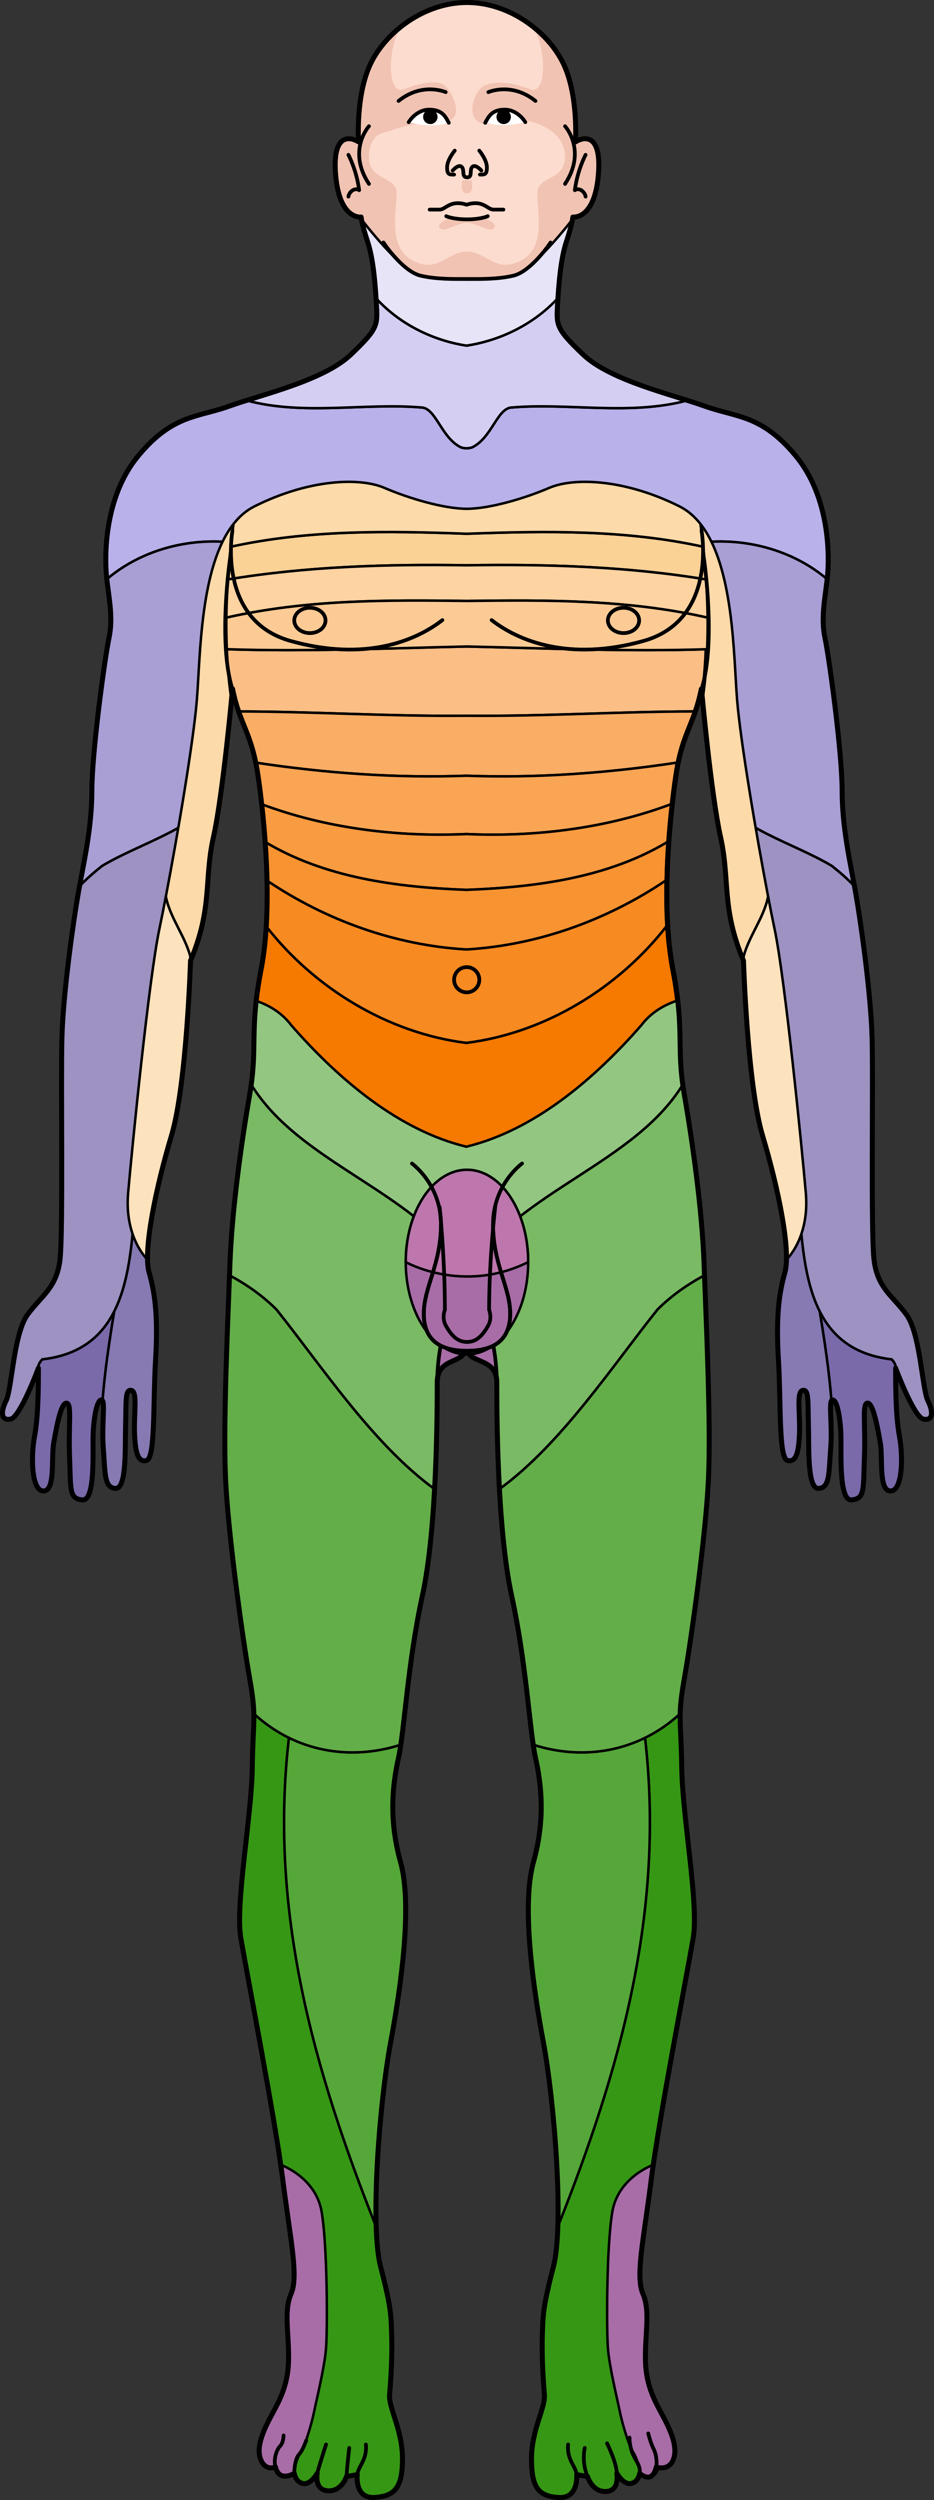 <?xml version="1.0" encoding="utf-8"?>
<!-- Generator: Adobe Illustrator 16.0.0, SVG Export Plug-In . SVG Version: 6.00 Build 0)  -->
<!DOCTYPE svg PUBLIC "-//W3C//DTD SVG 1.1//EN" "http://www.w3.org/Graphics/SVG/1.1/DTD/svg11.dtd">
<svg version="1.1" id="Layer_1" xmlns="http://www.w3.org/2000/svg" xmlns:xlink="http://www.w3.org/1999/xlink" x="0px" y="0px"
	 width="187.452px" height="501.627px" viewBox="0 0 187.452 501.627" enable-background="new 0 0 187.452 501.627"
	 xml:space="preserve">
<rect x="0" y="0" width="187.452" height="501.627" fill="#333333" stroke="none"/>
<g>
	<g>
		<g>
			<path fill="#FCDCCE" d="M186.216,281.04c-1.148-2.299-1.486-13.43-4.299-17.262c-2.811-3.832-5.875-5.365-6.514-11.115
				c-0.639-5.748-0.128-35.641-0.383-44.582c-0.256-8.943-2.299-23.377-3.322-29.126c-1.021-5.748-2.684-12.774-2.684-20.311
				s-2.555-26.444-3.447-30.658c-0.895-4.216,0.127-8.432,0.51-12.391c0.383-3.96,0.512-15.841-6.387-24.145
				c-6.898-8.303-11.879-7.664-18.268-9.963c-6.387-2.299-18.906-5.108-24.4-10.347c-5.492-5.237-5.365-5.876-5.109-10.219
				c0.256-4.344,0.641-9.068,1.789-12.519c1.15-3.451,1.277-4.853,1.277-4.853s4.342,0.636,5.109-8.434
				c0.768-9.069-3.449-7.41-4.598-6.643c0,0,0.639-9.325-2.428-15.713C109.997,6.373,102.238,0.5,93.727,0.5
				c-8.51,0-16.271,5.873-19.336,12.259c-3.068,6.389-2.428,15.713-2.428,15.713c-1.15-0.767-5.367-2.426-4.6,6.643
				c0.766,9.07,5.109,8.434,5.109,8.434s0.129,1.402,1.277,4.853c1.149,3.45,1.533,8.174,1.789,12.519
				c0.256,4.343,0.383,4.982-5.109,10.219c-5.494,5.239-18.012,8.048-24.4,10.347c-6.387,2.299-11.367,1.661-18.268,9.963
				c-6.898,8.304-6.77,20.185-6.387,24.145c0.383,3.959,1.406,8.175,0.51,12.391c-0.893,4.214-3.447,23.122-3.447,30.658
				s-1.663,14.563-2.684,20.311c-1.021,5.749-3.066,20.183-3.32,29.126c-0.256,8.941,0.254,38.834-0.383,44.582
				c-0.641,5.75-3.707,7.283-6.516,11.115c-2.811,3.832-3.15,14.963-4.301,17.262c-1.148,2.303-1.021,4.09,0.895,3.707
				c1.916-0.385,5.578-10.236,5.578-10.236c0,3.576,0,9.578-0.768,13.666c-0.768,4.092-0.639,10.986,1.789,10.986
				c2.426,0,1.533-6.643,2.043-9.58c0.512-2.939,1.406-8.049,2.557-8.049s0.383,4.344,0.637,10.859
				c0.256,6.516-0.127,8.303,2.555,8.559c2.684,0.254,2.045-9.709,2.172-13.158c0.129-3.449,0.768-6.898,1.662-6.898
				c0.893,0,0,4.855,0.383,9.709s0.127,7.92,2.428,8.049c2.299,0.127,1.916-8.049,2.043-12.775c0.129-4.725-0.127-7.154,1.15-6.898
				s0.51,4.6,0.637,8.432c0.131,3.832,0.641,6.131,2.428,5.621c1.789-0.512,1.279-11.498,1.789-19.928
				c0.512-8.434,0-13.285-1.277-17.758c-1.277-4.471,1.404-17.244,4.473-27.465c3.064-10.219,3.832-35.129,3.832-35.129
				c4.471-10.604,2.682-16.224,4.598-24.782c1.916-8.561,3.832-29.766,3.832-29.766c1.406,7.156,3.832,8.687,5.109,17.374
				c1.279,8.686,3.066,26.314,0.641,38.834c-2.428,12.518-0.641,15.586-2.301,25.164c-1.66,9.582-3.576,23.252-3.961,33.854
				c-0.383,10.602-1.404,31.936-0.893,43.178c0.51,11.244,3.449,32.318,4.854,40.238c1.404,7.922,0.639,8.178,0.512,17.887
				c-0.129,9.707-3.449,27.336-2.301,34.105c1.152,6.771,6.9,36.408,8.432,48.545c1.533,12.137,3.195,19.289,1.66,22.865
				c-1.533,3.578-0.383,7.92-0.51,13.412c-0.127,5.494-2.172,8.561-3.834,11.752c-1.658,3.195-2.682,6.135-1.658,8.307
				c1.021,2.168,2.866,1.275,2.866,1.275c0.743,3.34,3.774,1.277,3.774,1.277s0.256,1.789,1.789,2.043
				c1.533,0.256,2.811-2.043,2.811-2.043s-0.651,3.375,2.16,3.502c2.809,0.129,3.717-2.863,3.717-2.863l2.17-0.383
				c0,0-0.614,4.835,3.474,4.579c4.086-0.254,5.597-2.024,5.597-7.772s-2.785-10.182-2.586-12.771s0.598-7.57,0.398-12.551
				c-0.127-3.186,0-4.779-2.189-13.146c-2.193-8.365-0.201-33.266,1.99-45.02c2.189-11.752,4.383-27.688,1.992-36.252
				c-2.393-8.566-1.594-15.539-0.397-20.916c1.194-5.379,1.791-18.725,4.78-32.469c2.986-13.744,2.986-37.449,2.986-42.828
				c0-5.377,5.813-3.387,5.813-7.371c0,3.984,6.141,1.994,6.141,7.371c0,5.379-0.002,29.084,2.986,42.828
				c2.987,13.744,3.585,27.09,4.78,32.469c1.195,5.377,1.992,12.35-0.398,20.916c-2.391,8.564-0.199,24.5,1.993,36.252
				c2.19,11.754,4.183,36.654,1.991,45.02c-2.191,8.367-2.064,9.961-2.191,13.146c-0.199,4.98,0.2,9.961,0.398,12.551
				c0.199,2.59-2.588,7.023-2.588,12.771s1.343,7.528,5.433,7.782c4.086,0.256,3.638-4.589,3.638-4.589l2.172,0.383
				c0,0,0.905,3.135,3.716,3.006c2.811-0.127,2.161-3.645,2.161-3.645s1.277,2.299,2.811,2.043c1.533-0.254,1.787-2.043,1.787-2.043
				s2.635,2.104,3.322-1.277c0,0,2.299,0.893,3.322-1.275c1.021-2.172,0-5.111-1.662-8.307c-1.66-3.191-3.705-6.258-3.832-11.752
				c-0.129-5.492,1.021-9.834-0.512-13.412c-1.531-3.576,0.129-10.729,1.662-22.865s7.281-41.773,8.432-48.545
				c1.149-6.77-2.172-24.398-2.301-34.105c-0.127-9.709-0.893-9.965,0.512-17.887c1.404-7.92,4.344-28.994,4.854-40.238
				c0.511-11.242-0.511-32.576-0.894-43.178c-0.385-10.602-2.301-24.271-3.961-33.854c-1.66-9.578,0.129-12.646-2.299-25.164
				c-2.428-12.52-0.641-30.149,0.639-38.834c1.277-8.687,3.703-10.218,5.109-17.374c0,0,1.916,21.206,3.832,29.766
				c1.916,8.558,0.129,14.178,4.598,24.782c0,0,0.769,24.91,3.834,35.129c3.066,10.221,5.748,22.994,4.471,27.465
				c-1.277,4.473-1.789,9.324-1.277,17.758c0.51,8.43,0,19.416,1.789,19.928c1.789,0.51,2.299-1.789,2.428-5.621
				c0.127-3.832-0.639-8.176,0.637-8.432c1.279-0.256,1.023,2.174,1.15,6.898c0.129,4.727-0.256,12.902,2.043,12.775
				c2.301-0.129,2.045-3.195,2.428-8.049s-0.51-9.709,0.383-9.709c0.895,0,1.533,3.449,1.662,6.898
				c0.127,3.449-0.512,13.412,2.172,13.158c2.682-0.256,2.299-2.043,2.555-8.559c0.254-6.516-0.512-10.859,0.637-10.859
				c1.151,0,2.045,5.109,2.557,8.049c0.511,2.938-0.385,9.58,2.043,9.58s2.555-6.895,1.789-10.986
				c-0.766-4.088-0.766-10.09-0.766-13.666c0,0,3.66,9.852,5.576,10.236C187.239,285.13,187.368,283.343,186.216,281.04z"/>
		</g>
		<path fill="#F1C3B3" d="M117.017,71.12c-5.492-5.237-5.365-5.876-5.109-10.22c0.256-4.343,0.641-9.067,1.789-12.518
			c1.15-3.452,1.277-4.854,1.277-4.854s4.342,0.638,5.109-8.434c0.768-9.067-3.449-7.409-4.598-6.642c0,0,0.639-9.325-2.428-15.713
			c-1.377-2.869-3.709-5.631-6.629-7.807c3.1,2.767,3.701,14.37,0,12.975c-2.781-1.049-6.218-1.92-9.089-0.78
			c-2.006,0.798-3.559,5.36-1.715,7.03c2.137,1.933,6.855-0.498,9.421-0.084c3.725,0.601,8.119,2.739,8.338,7.02
			c0.275,5.358-5.557,4.019-5.557,7.693c0,3.674,1.82,10.883-3.277,13.515c-5.091,2.627-6.878-1.813-10.829-1.829
			c-3.967,0.015-5.752,4.456-10.844,1.829C77.779,49.67,79.6,42.461,79.6,38.787c0-3.675-5.832-2.335-5.557-7.693
			c0.07-1.362,0.498-2.902,1.576-3.827c0.729-0.622,2.203-0.839,3.111-1.191c1.277-0.496,2.637-0.761,3.967-1.062
			c1.771-0.402,3.52-0.287,5.291-0.212c1.266,0.054,2.891-0.506,3.414-1.824C92,21.475,90.475,17.833,89,17.006
			c-2.098-1.175-5.951,0.129-8.002,0.902c-3.689,1.391-3.102-10.143-0.025-12.95c-2.9,2.173-5.217,4.925-6.588,7.782
			c-3.068,6.388-2.428,15.713-2.428,15.713c-1.15-0.768-5.367-2.426-4.6,6.642c0.766,9.071,5.109,8.434,5.109,8.434
			s0.129,1.403,1.277,4.854c1.149,3.45,1.533,8.174,1.789,12.518c0.256,4.344,0.383,4.982-5.109,10.22
			c-5.494,5.239-18.012,8.048-24.4,10.347c-0.111,0.04-0.221,0.074-0.33,0.115c0,0,22.344-5.89,27.365-9.167
			c5.021-3.278,4.721-6.646,4.266-12.929c-0.455-6.283,2.494-7.31,5.246-5.002c2.734,2.294,11.059,1.489,11.16,1.481
			c0.102,0.008,8.391,0.813,11.126-1.481c2.752-2.308,5.701-1.281,5.246,5.002c-0.455,6.282-0.756,9.65,4.266,12.929
			c5.021,3.277,27.365,9.167,27.365,9.161c-0.105-0.039-0.209-0.069-0.316-0.109C135.03,79.168,122.511,76.359,117.017,71.12z"/>
		<path fill="#F1C3B3" d="M96.949,43.658c-1.424,0.469-3.229,0.337-3.229,0.337s-1.805,0.132-3.229-0.337
			c0,0-2.973,0.988-2.244,2.081c0.729,1.094,3.568-1.039,5.473-1.039c1.902,0,4.742,2.133,5.471,1.039
			C99.92,44.646,96.949,43.658,96.949,43.658z"/>
		<path fill="#F1C3B3" d="M94.639,36.179h-0.918h-0.92c0,0-0.656,2.608,0.92,2.608C95.295,38.787,94.639,36.179,94.639,36.179z"/>
		<path fill-rule="evenodd" clip-rule="evenodd" fill="#B9B1EA" stroke="#000000" stroke-width="0.5" stroke-miterlimit="10" d="
			M159.666,91.45c-6.917-8.303-11.909-7.664-18.312-9.963c-1.016-0.365-2.197-0.745-3.47-1.143
			c-11.463,3.078-23.719,0.461-35.082,1.406c-3.007,0-4.009,6-8.019,8c-0.421,0.14-0.799,0.195-1.149,0.191
			c-0.35,0.003-0.727-0.052-1.146-0.191c-4-2-5-8-8-8c-11.336-0.945-23.563,1.672-34.997-1.406c-1.27,0.398-2.448,0.778-3.462,1.143
			c-6.387,2.299-11.367,1.661-18.268,9.963c-6.898,8.304-6.77,20.185-6.387,24.145c0.02,0.206,0.047,0.415,0.07,0.623
			c8.87-7.574,22.313-9.595,33.043-5.468c12,4,16,18,26,24c1.269,0.634,2.631,1.404,4.05,2.193l8.411-30.448l0.686,2.403
			l0.688-2.403l8.431,30.448c1.423-0.789,2.788-1.559,4.06-2.193c10.024-6,14.034-20,26.063-24
			c10.757-4.127,24.231-2.106,33.123,5.468c0.023-0.208,0.051-0.417,0.07-0.623C166.452,111.635,166.581,99.754,159.666,91.45z"/>
		<g>
			<path fill-rule="evenodd" clip-rule="evenodd" fill="#A99FD5" stroke="#000000" stroke-width="0.5" stroke-miterlimit="10" d="
				M132.65,110.862c0.103-0.036,0.201-0.077,0.305-0.112c10.73-4.127,24.173-2.106,33.043,5.468
				c-0.419,3.778-1.289,7.771-0.439,11.768c0.893,4.214,3.447,23.122,3.447,30.658c0,7.064,1.455,13.666,2.479,19.201
				c-1.3-1.415-2.855-2.756-4.529-4.095c-7.805-4.683-19.262-7.539-23.918-15.221c-1.27-9.347-2.262-20.324-2.262-20.324
				c-0.238,1.214-0.508,2.258-0.795,3.21C141.528,130.709,135.83,120.915,132.65,110.862z"/>
			
				<path fill="#7A6AAA" stroke="#000000" stroke-width="0.5" stroke-linecap="round" stroke-linejoin="round" stroke-miterlimit="10" d="
				M178.955,272.75c0.646,0.646,0.873,1.298,0.953,2.214c-0.11-0.286-0.172-0.453-0.172-0.453c0,0.315,0,0.649,0.001,0.999
				c0.005,3.62,0.066,8.939,0.767,12.667c0.768,4.092,0.639,10.986-1.789,10.986c-2.426,0-1.533-6.643-2.043-9.58
				c-0.512-2.939-1.406-8.049-2.557-8.049s-0.383,4.344-0.637,10.859c-0.256,6.516,0.127,8.303-2.555,8.559
				c-2.684,0.254-2.045-9.709-2.172-13.158c-0.114-3.069-0.634-6.132-1.377-6.771c-0.092-0.079-0.187-0.128-0.285-0.128
				c-0.096,0-0.167,0.066-0.226,0.172c-0.479-6.104-1.384-12.064-2.36-18.002C167.093,268.232,171.424,271.881,178.955,272.75z"/>
			
				<path fill="#8779B2" stroke="#000000" stroke-width="0.5" stroke-linecap="round" stroke-linejoin="round" stroke-miterlimit="10" d="
				M153.096,228.082c1.704-3.867,3.313-7.79,2.859-12.332c6.393,12.786,2.202,34.644,8.549,47.315
				c0.977,5.938,1.882,11.898,2.36,18.002c-0.486,0.881,0.185,5.204-0.157,9.537c-0.383,4.854-0.127,7.92-2.428,8.049
				c-2.299,0.127-1.916-8.049-2.043-12.775c-0.129-4.725,0.127-7.154-1.15-6.898s-0.51,4.6-0.637,8.432
				c-0.131,3.832-0.641,6.131-2.428,5.621c-1.789-0.512-1.279-11.498-1.789-19.928c-0.512-8.434,0-13.285,1.277-17.758
				C158.779,250.905,156.14,238.269,153.096,228.082z"/>
			<path fill-rule="evenodd" clip-rule="evenodd" fill="#9D92C1" stroke="#000000" stroke-width="0.5" stroke-miterlimit="10" d="
				M166.955,173.75c1.674,1.339,3.229,2.681,4.529,4.095c0.068,0.37,0.142,0.75,0.205,1.109c1.021,5.749,3.066,20.183,3.32,29.126
				c0.256,8.941-0.254,38.834,0.383,44.582c0.641,5.75,3.707,7.283,6.516,11.115c2.811,3.832,3.15,14.963,4.301,17.262
				c1.148,2.303,1.021,4.09-0.895,3.707c-1.669-0.335-4.661-7.849-5.406-9.783c-0.08-0.916-0.307-1.567-0.953-2.214
				c-26-3-14-39-23-57c0.454,4.542-1.155,8.465-2.859,12.332c-0.02-0.066-0.039-0.134-0.059-0.2
				c-3.064-10.219-3.832-35.129-3.832-35.129c-4.471-10.604-2.682-16.224-4.598-24.782c-0.537-2.401-1.075-5.798-1.57-9.442
				C147.693,166.211,159.15,169.067,166.955,173.75z"/>
			
				<path fill="#369715" stroke="#000000" stroke-width="0.5" stroke-linecap="round" stroke-linejoin="round" stroke-miterlimit="10" d="
				M109.254,480.563c-0.199-2.59-0.598-7.57-0.398-12.551c0.127-3.186,0-4.779,2.189-13.146c0.505-1.926,0.786-4.734,0.896-8.05
				c12.362-31.104,21.578-63.08,17.51-98.137c2.5-1.227,4.876-2.832,7.054-4.85c-0.063,2.691,0.235,5.123,0.311,10.903
				c0.129,9.707,3.449,27.336,2.301,34.105c-1.152,6.771-6.9,36.408-8.432,48.545c-1.533,12.137-3.195,19.289-1.66,22.865
				c1.533,3.578,0.383,7.92,0.51,13.412c0.127,5.494,2.172,8.561,3.834,11.752c1.658,3.195,2.682,6.135,1.658,8.307
				c-1.021,2.168-2.866,1.275-2.866,1.275c-0.743,3.34-3.774,1.277-3.774,1.277s-0.256,1.789-1.789,2.043
				c-1.533,0.256-2.811-2.043-2.811-2.043s0.651,3.375-2.16,3.502c-2.809,0.129-3.717-2.863-3.717-2.863l-2.17-0.383
				c0,0,0.614,4.835-3.474,4.579c-4.086-0.254-5.597-2.024-5.597-7.772S109.453,483.153,109.254,480.563z"/>
			
				<path fill="#55A739" stroke="#000000" stroke-width="0.5" stroke-linecap="round" stroke-linejoin="round" stroke-miterlimit="10" d="
				M111.94,446.816c0.368-11.089-1.199-27.922-2.886-36.97c-2.189-11.752-4.383-27.688-1.992-36.252
				c2.393-8.566,1.594-15.539,0.397-20.916c-0.161-0.727-0.312-1.61-0.459-2.61c7.526,2.425,15.483,2.027,22.449-1.389
				C133.519,383.736,124.303,415.713,111.94,446.816z"/>
			
				<path fill="#63AE49" stroke="#000000" stroke-width="0.5" stroke-linecap="round" stroke-linejoin="round" stroke-miterlimit="10" d="
				M107.001,350.068c-0.94-6.395-1.736-17.972-4.321-29.858c-1.309-6.022-2.044-13.956-2.457-21.424
				c12.441-9.069,22.722-24.772,31.732-36.036c2.771-2.771,6.025-5.051,9.424-6.862c0.431,11.173,1.275,30.289,0.801,40.721
				c-0.51,11.244-3.449,32.318-4.854,40.238c-0.568,3.206-0.778,5.154-0.822,6.983C128.261,351.469,117.229,353.363,107.001,350.068
				z"/>
			
				<path fill="#7ABA64" stroke="#000000" stroke-width="0.5" stroke-linecap="round" stroke-linejoin="round" stroke-miterlimit="10" d="
				M93.93,270.524l-0.1,0.729c-0.009-0.019-0.014-0.042-0.021-0.062v-16.148c0.049-0.098,0.098-0.196,0.146-0.294
				c10.977-16.043,33.359-21.393,43.071-37.117c0.086,0.622,0.182,1.262,0.3,1.944c1.66,9.582,3.576,23.252,3.961,33.854
				c0.027,0.764,0.059,1.59,0.092,2.457c-3.398,1.812-6.652,4.091-9.424,6.862c-9.011,11.264-19.291,26.967-31.732,36.036
				c-0.529-9.575-0.529-18.382-0.529-21.404C99.693,272.259,94.428,273.812,93.93,270.524z"/>
			
				<path fill="#A86DA7" stroke="#000000" stroke-width="0.5" stroke-linecap="round" stroke-linejoin="round" stroke-miterlimit="10" d="
				M131.097,434.373L131.097,434.373c-0.158,1.087-0.299,2.103-0.413,3.011c-1.533,12.137-3.195,19.289-1.66,22.865
				c1.533,3.578,0.383,7.92,0.51,13.412c0.127,5.494,2.172,8.561,3.834,11.752c1.658,3.195,2.682,6.135,1.658,8.307
				c-1.021,2.168-2.866,1.275-2.866,1.275c-0.657,2.954-3.102,1.684-3.657,1.351c-0.215-1.996-1.078-3.886-1.543-4.513
				c-0.652-0.879-2.022-5.306-2.565-7.963s-2.089-8.942-2.384-12.657s-0.3-20.497,0.885-27.442S131.097,434.373,131.097,434.373z"/>
			
				<path fill-rule="evenodd" clip-rule="evenodd" fill="#FCDAA9" stroke="#000000" stroke-width="0.5" stroke-linecap="round" stroke-linejoin="round" stroke-miterlimit="10" d="
				M140.581,105.132c6.726,8.532,6.645,26.449,7.343,35.181c0.677,8.459,3.94,27.594,6.236,39.586
				c-0.851,4.404-4.157,8.297-5.049,12.618c-4.342-10.448-2.603-16.053-4.504-24.545c-1.533-6.848-3.064-21.777-3.616-27.481
				C142.72,129.014,142.127,116.772,140.581,105.132z"/>
			
				<path fill-rule="evenodd" clip-rule="evenodd" fill="#FDE3BD" stroke="#000000" stroke-width="0.5" stroke-linecap="round" stroke-linejoin="round" stroke-miterlimit="10" d="
				M155.459,186.413c2.089,9.88,5.483,43.909,6.267,52.952s-3.896,13.386-3.896,13.386s-0.007-0.029-0.009-0.038
				c0.121-5.728-2.188-16.183-4.784-24.83c-3.064-10.219-3.832-35.129-3.832-35.129c-0.034-0.081-0.061-0.156-0.094-0.236
				c0.892-4.32,4.198-8.214,5.049-12.618C154.647,182.448,155.093,184.681,155.459,186.413z"/>
		</g>
		<path fill-rule="evenodd" clip-rule="evenodd" fill="#A99FD5" stroke="#000000" stroke-width="0.5" stroke-miterlimit="10" d="
			M54.793,110.862c-0.103-0.036-0.201-0.077-0.305-0.112c-10.73-4.127-24.173-2.106-33.043,5.468
			c0.419,3.778,1.289,7.771,0.439,11.768c-0.893,4.214-3.447,23.122-3.447,30.658c0,7.064-1.455,13.666-2.479,19.201
			c1.3-1.415,2.855-2.756,4.529-4.095c7.805-4.683,19.262-7.539,23.918-15.221c1.27-9.347,2.262-20.324,2.262-20.324
			c0.238,1.214,0.508,2.258,0.795,3.21C45.915,130.709,51.613,120.915,54.793,110.862z"/>
		
			<path fill="#7A6AAA" stroke="#000000" stroke-width="0.5" stroke-linecap="round" stroke-linejoin="round" stroke-miterlimit="10" d="
			M8.488,272.75c-0.646,0.646-0.873,1.298-0.953,2.214c0.11-0.286,0.172-0.453,0.172-0.453c0,0.315,0,0.649-0.001,0.999
			c-0.005,3.62-0.066,8.939-0.767,12.667c-0.768,4.092-0.639,10.986,1.789,10.986c2.426,0,1.533-6.643,2.043-9.58
			c0.512-2.939,1.406-8.049,2.557-8.049s0.383,4.344,0.637,10.859c0.256,6.516-0.127,8.303,2.555,8.559
			c2.684,0.254,2.045-9.709,2.172-13.158c0.114-3.069,0.634-6.132,1.377-6.771c0.092-0.079,0.187-0.128,0.285-0.128
			c0.096,0,0.167,0.066,0.226,0.172c0.479-6.104,1.384-12.064,2.36-18.002C20.351,268.232,16.02,271.881,8.488,272.75z"/>
		
			<path fill="#8779B2" stroke="#000000" stroke-width="0.5" stroke-linecap="round" stroke-linejoin="round" stroke-miterlimit="10" d="
			M34.348,228.082c-1.704-3.867-3.313-7.79-2.859-12.332c-6.393,12.786-2.202,34.644-8.549,47.315
			c-0.977,5.938-1.882,11.898-2.36,18.002c0.486,0.881-0.185,5.204,0.157,9.537c0.383,4.854,0.127,7.92,2.428,8.049
			c2.299,0.127,1.916-8.049,2.043-12.775c0.129-4.725-0.127-7.154,1.15-6.898s0.51,4.6,0.637,8.432
			c0.131,3.832,0.641,6.131,2.428,5.621c1.789-0.512,1.279-11.498,1.789-19.928c0.512-8.434,0-13.285-1.277-17.758
			C28.664,250.905,31.304,238.269,34.348,228.082z"/>
		<path fill-rule="evenodd" clip-rule="evenodd" fill="#9D92C1" stroke="#000000" stroke-width="0.5" stroke-miterlimit="10" d="
			M20.488,173.75c-1.674,1.339-3.229,2.681-4.529,4.095c-0.068,0.37-0.142,0.75-0.205,1.109c-1.021,5.749-3.066,20.183-3.32,29.126
			c-0.256,8.941,0.254,38.834-0.383,44.582c-0.641,5.75-3.707,7.283-6.516,11.115c-2.811,3.832-3.15,14.963-4.301,17.262
			c-1.148,2.303-1.021,4.09,0.895,3.707c1.669-0.335,4.661-7.849,5.406-9.783c0.08-0.916,0.307-1.567,0.953-2.214c26-3,14-39,23-57
			c-0.454,4.542,1.155,8.465,2.859,12.332c0.02-0.066,0.039-0.134,0.059-0.2c3.064-10.219,3.832-35.129,3.832-35.129
			c4.471-10.604,2.682-16.224,4.598-24.782c0.537-2.401,1.075-5.798,1.57-9.442C39.75,166.211,28.293,169.067,20.488,173.75z"/>
		<path fill-rule="evenodd" clip-rule="evenodd" fill="#D4CFF2" stroke="#000000" stroke-width="0.5" stroke-miterlimit="10" d="
			M116.932,71.14c-5.515-5.237-5.387-5.876-5.13-10.219c0.021-0.358,0.045-0.721,0.068-1.083
			c-4.673,5.121-11.325,8.454-18.235,9.512c-6.883-1.058-13.51-4.391-18.164-9.512c0.023,0.362,0.047,0.726,0.068,1.083
			c0.256,4.343,0.383,4.982-5.109,10.219c-4.623,4.408-14.205,7.093-20.938,9.205c11.435,3.078,23.661,0.461,34.997,1.406
			c3,0,4,6,8,8c0.42,0.14,0.797,0.195,1.146,0.191c0.351,0.003,0.729-0.052,1.151-0.191c4.016-2,5.02-8,8.031-8
			c11.381-0.945,23.655,1.672,35.135-1.406C131.192,78.233,121.572,75.547,116.932,71.14z"/>
		<path fill-rule="evenodd" clip-rule="evenodd" fill="#E7E4F8" stroke="#000000" stroke-width="0.5" stroke-miterlimit="10" d="
			M102.98,55.3c-3.162,0.614-7.346,0.696-8.712,0.707c-0.175-0.001-0.394-0.003-0.634-0.006c-0.238,0.003-0.455,0.005-0.629,0.006
			c-1.354-0.01-5.504-0.092-8.641-0.707c-3.791-0.743-11.782-11.235-11.819-11.284c0.117,0.654,0.422,2.035,1.204,4.385
			c1.055,3.166,1.463,7.401,1.721,11.435c4.654,5.121,11.281,8.454,18.164,9.512c6.939-1.058,13.621-4.391,18.313-9.512
			c0.261-4.034,0.672-8.269,1.735-11.435c0.788-2.35,1.096-3.731,1.214-4.385C114.86,44.065,106.803,54.558,102.98,55.3z"/>
		
			<path fill="#93C781" stroke="#000000" stroke-width="0.5" stroke-linecap="round" stroke-linejoin="round" stroke-miterlimit="10" d="
			M135.885,199.702c-3.716-0.844-8.306-1.847-8.115-1.858c0.267-0.015-24.622,12.673-32.066,16.465
			c-0.594-0.27-1.232-0.56-1.895-0.86v1.532c-1.131-0.448-1.942-0.729-2.068-0.672c-7.444-3.792-32.333-16.48-32.066-16.465
			c0.19,0.011-4.399,1.014-8.115,1.858c-0.987,7.64-0.21,11.204-1.142,17.931c9.712,15.724,32.095,21.074,43.071,37.117
			c0.049,0.098,0.098,0.196,0.146,0.294l0.174-0.812v0.812c0.049-0.098,0.098-0.196,0.146-0.294
			c10.977-16.043,33.359-21.393,43.071-37.117C136.095,210.906,136.872,207.342,135.885,199.702z"/>
		
			<path fill-rule="evenodd" clip-rule="evenodd" fill="#FBBF86" stroke="#000000" stroke-width="0.5" stroke-linecap="round" stroke-linejoin="round" stroke-miterlimit="10" d="
			M93.635,129.721v-0.002c-0.016,0-0.031,0.001-0.047,0.001c-0.017,0-0.032,0-0.048-0.001v0.002
			c-16.008,0.357-32.13,1.069-48.013,0.542c0.1,2.506,0.279,4.997,0.562,7.458c0.106,0.928,0.225,1.852,0.363,2.77
			c0.138-1.426,0.216-2.285,0.216-2.285c0.355,1.809,0.777,3.25,1.229,4.547c14.971,0.018,30.44,1.022,45.691,0.862
			c15.25,0.161,30.72-0.844,45.69-0.862c0.451-1.298,0.873-2.739,1.229-4.547c0,0,0.078,0.859,0.216,2.285
			c0.139-0.918,0.257-1.842,0.363-2.77c0.282-2.461,0.462-4.952,0.562-7.458C125.765,130.79,109.643,130.078,93.635,129.721z"/>
		
			<path fill-rule="evenodd" clip-rule="evenodd" fill="#FAAE65" stroke="#000000" stroke-width="0.5" stroke-linecap="round" stroke-linejoin="round" stroke-miterlimit="10" d="
			M93.635,143.614L93.635,143.614c-0.016,0-0.031,0-0.047,0c-0.017,0-0.032,0-0.048,0l0,0c-15.235,0.158-30.688-0.844-45.644-0.862
			c0.606,1.747,1.266,3.226,1.896,4.92c0.557,1.495,1.089,3.166,1.539,5.356c14.085,2.127,28.171,3.135,42.257,2.621
			c14.085,0.514,28.171-0.494,42.256-2.621c0.45-2.19,0.982-3.862,1.539-5.356c0.63-1.694,1.289-3.173,1.896-4.92
			C124.323,142.771,108.87,143.772,93.635,143.614z"/>
		
			<path fill-rule="evenodd" clip-rule="evenodd" fill="#FAA554" stroke="#000000" stroke-width="0.5" stroke-linecap="round" stroke-linejoin="round" stroke-miterlimit="10" d="
			M93.635,155.651v-0.002c-0.016,0-0.031,0-0.047,0.001c-0.017,0-0.032,0-0.048-0.001v0.002c-14.07,0.51-28.14-0.498-42.209-2.623
			c0.159,0.78,0.31,1.622,0.446,2.55c0.145,0.978,0.295,2.084,0.445,3.269c0.102,0.798,0.201,1.647,0.3,2.524
			c12.713,4.771,27.01,6.613,41.065,5.983c14.055,0.63,28.352-1.212,41.064-5.983c0.099-0.877,0.198-1.726,0.3-2.524
			c0.15-1.185,0.301-2.291,0.445-3.269c0.137-0.928,0.287-1.77,0.446-2.55C121.774,155.153,107.705,156.161,93.635,155.651z"/>
		
			<path fill-rule="evenodd" clip-rule="evenodd" fill="#F99B40" stroke="#000000" stroke-width="0.5" stroke-linecap="round" stroke-linejoin="round" stroke-miterlimit="10" d="
			M134.652,161.372c-12.699,4.766-26.978,6.608-41.018,5.985v-0.003c-0.016,0-0.031,0.001-0.047,0.001
			c-0.017,0-0.032-0.001-0.048-0.001v0.003c-14.04,0.624-28.318-1.219-41.018-5.985c0.26,2.314,0.505,4.874,0.697,7.578
			c11.904,7.114,26.112,9.064,40.32,9.598v0.004c0.016,0,0.031-0.001,0.048-0.002c0.016,0,0.031,0.001,0.047,0.002v-0.004
			c14.208-0.534,28.416-2.484,40.32-9.598C134.147,166.245,134.393,163.686,134.652,161.372z"/>
		
			<path fill-rule="evenodd" clip-rule="evenodd" fill="#F67900" stroke="#000000" stroke-width="0.5" stroke-linecap="round" stroke-linejoin="round" stroke-miterlimit="10" d="
			M134.757,194.413c-0.243-1.254-0.429-2.573-0.591-3.916c0,0,0,0,0,0c-0.051-0.423-0.11-0.838-0.154-1.268
			c-0.112-1.104-0.195-2.233-0.264-3.371c-9.667,12.416-24.457,21.43-40.16,23.394c-15.704-1.964-30.494-10.978-40.161-23.394
			c-0.068,1.138-0.151,2.268-0.264,3.371c-0.044,0.43-0.104,0.845-0.154,1.268c0,0,0,0,0,0c-0.162,1.343-0.348,2.662-0.591,3.916
			c-0.479,2.469-0.789,4.559-0.998,6.414c2.895,0.974,5.326,2.601,7.068,4.923c9.64,11.017,21.651,21.074,35.052,24.319v0.026
			c0.016-0.004,0.031-0.009,0.048-0.013c0.016,0.003,0.031,0.009,0.047,0.013v-0.026c13.4-3.245,25.412-13.302,35.052-24.319
			c1.742-2.322,4.174-3.949,7.068-4.923C135.546,198.972,135.235,196.882,134.757,194.413z"/>
		
			<path fill-rule="evenodd" clip-rule="evenodd" fill="#F78A20" stroke="#000000" stroke-width="0.5" stroke-linecap="round" stroke-linejoin="round" stroke-miterlimit="10" d="
			M133.748,185.858c-0.08-1.347-0.137-2.709-0.163-4.083c-0.018-0.895-0.024-1.792-0.021-2.69c0.003-0.808,0.027-1.61,0.045-2.415
			c-11.977,8.062-25.866,12.996-40.021,13.831c-14.155-0.835-28.045-5.769-40.021-13.831c0.018,0.805,0.042,1.607,0.045,2.415
			c0.003,0.898-0.004,1.795-0.021,2.69c-0.026,1.374-0.083,2.735-0.163,4.083c9.657,12.404,24.427,21.41,40.113,23.387v0.015
			c0.016-0.002,0.031-0.005,0.048-0.007c0.016,0.002,0.031,0.005,0.047,0.007v-0.015
			C109.321,207.269,124.091,198.262,133.748,185.858z"/>
		
			<path fill-rule="evenodd" clip-rule="evenodd" fill="#F89331" stroke="#000000" stroke-width="0.5" stroke-linecap="round" stroke-linejoin="round" stroke-miterlimit="10" d="
			M93.588,178.55c-14.224-0.531-28.451-2.479-40.368-9.6c0.044,0.624,0.087,1.253,0.125,1.891c0.113,1.9,0.181,3.86,0.222,5.831
			c11.964,8.053,25.836,12.984,39.974,13.827v0.007c0.016-0.001,0.031-0.003,0.048-0.003c0.016,0,0.031,0.002,0.047,0.003v-0.007
			c14.138-0.843,28.01-5.774,39.974-13.827c0.041-1.971,0.108-3.93,0.222-5.831c0.038-0.638,0.081-1.267,0.125-1.891
			C122.038,176.071,107.811,178.019,93.588,178.55z"/>
		
			<path fill="#369715" stroke="#000000" stroke-width="0.5" stroke-linecap="round" stroke-linejoin="round" stroke-miterlimit="10" d="
			M78.189,480.563c0.199-2.59,0.598-7.57,0.398-12.551c-0.127-3.186,0-4.779-2.189-13.146c-0.505-1.926-0.786-4.734-0.896-8.05
			c-12.362-31.104-21.578-63.08-17.51-98.137c-2.5-1.227-4.876-2.832-7.054-4.85c0.063,2.691-0.235,5.123-0.311,10.903
			c-0.129,9.707-3.449,27.336-2.301,34.105c1.152,6.771,6.9,36.408,8.432,48.545c1.533,12.137,3.195,19.289,1.66,22.865
			c-1.533,3.578-0.383,7.92-0.51,13.412c-0.127,5.494-2.172,8.561-3.834,11.752c-1.658,3.195-2.682,6.135-1.658,8.307
			c1.021,2.168,2.866,1.275,2.866,1.275c0.743,3.34,3.774,1.277,3.774,1.277s0.256,1.789,1.789,2.043
			c1.533,0.256,2.811-2.043,2.811-2.043s-0.651,3.375,2.16,3.502c2.809,0.129,3.717-2.863,3.717-2.863l2.17-0.383
			c0,0-0.614,4.835,3.474,4.579c4.086-0.254,5.597-2.024,5.597-7.772S77.99,483.153,78.189,480.563z"/>
		
			<path fill="#55A739" stroke="#000000" stroke-width="0.5" stroke-linecap="round" stroke-linejoin="round" stroke-miterlimit="10" d="
			M75.503,446.816c-0.368-11.089,1.199-27.922,2.886-36.97c2.189-11.752,4.383-27.688,1.992-36.252
			c-2.393-8.566-1.594-15.539-0.397-20.916c0.161-0.727,0.312-1.61,0.459-2.61c-7.526,2.425-15.483,2.027-22.449-1.389
			C53.925,383.736,63.141,415.713,75.503,446.816z"/>
		
			<path fill="#63AE49" stroke="#000000" stroke-width="0.5" stroke-linecap="round" stroke-linejoin="round" stroke-miterlimit="10" d="
			M80.442,350.068c0.94-6.395,1.736-17.972,4.321-29.858c1.309-6.022,2.044-13.956,2.457-21.424
			c-12.441-9.069-22.722-24.772-31.732-36.036c-2.771-2.771-6.025-5.051-9.424-6.862c-0.431,11.173-1.275,30.289-0.801,40.721
			c0.51,11.244,3.449,32.318,4.854,40.238c0.568,3.206,0.778,5.154,0.822,6.983C59.183,351.469,70.214,353.363,80.442,350.068z"/>
		
			<path fill="#7ABA64" stroke="#000000" stroke-width="0.5" stroke-linecap="round" stroke-linejoin="round" stroke-miterlimit="10" d="
			M93.514,270.524l0.1,0.729c0.009-0.019,0.014-0.042,0.021-0.062v-16.148c-0.049-0.098-0.098-0.196-0.146-0.294
			c-10.977-16.043-33.359-21.393-43.071-37.117c-0.086,0.622-0.182,1.262-0.3,1.944c-1.66,9.582-3.576,23.252-3.961,33.854
			c-0.027,0.764-0.059,1.59-0.092,2.457c3.398,1.812,6.652,4.091,9.424,6.862c9.011,11.264,19.291,26.967,31.732,36.036
			c0.529-9.575,0.529-18.382,0.529-21.404C87.75,272.259,93.016,273.812,93.514,270.524z"/>
		<path fill="#A86DA7" d="M88.91,268.097c-0.784,1.9-1.04,6.399-1.122,8.72c0.388-4.425,5.247-3.136,5.726-6.292l0.1,0.729
			c0.046-0.093,0.072-0.204,0.107-0.308c0.035,0.104,0.062,0.215,0.107,0.308v-0.744c0.024-0.159,0.051-0.316,0.051-0.499
			c0,3.984,5.813,1.994,5.813,7.371c0,0.567,0,1.349,0.004,2.29c0.001,0,0.001,0,0.002,0c0.291-4.066-0.954-11.409-0.954-11.409
			S90.744,267.826,88.91,268.097z"/>
		
			<ellipse fill="#A86DA7" stroke="#000000" stroke-width="0.5" stroke-linecap="round" stroke-linejoin="round" stroke-miterlimit="10" cx="93.719" cy="253.238" rx="12.288" ry="18.52"/>
		
			<path fill="#A86DA7" stroke="#000000" stroke-width="0.5" stroke-linecap="round" stroke-linejoin="round" stroke-miterlimit="10" d="
			M56.347,434.373L56.347,434.373c0.158,1.087,0.299,2.103,0.413,3.011c1.533,12.137,3.195,19.289,1.66,22.865
			c-1.533,3.578-0.383,7.92-0.51,13.412c-0.127,5.494-2.172,8.561-3.834,11.752c-1.658,3.195-2.682,6.135-1.658,8.307
			c1.021,2.168,2.866,1.275,2.866,1.275c0.657,2.954,3.102,1.684,3.657,1.351c0.215-1.996,1.078-3.886,1.543-4.513
			c0.652-0.879,2.022-5.306,2.565-7.963s2.089-8.942,2.384-12.657s0.3-20.497-0.885-27.442S56.347,434.373,56.347,434.373z"/>
		
			<path fill-rule="evenodd" clip-rule="evenodd" fill="#FCDAA9" stroke="#000000" stroke-width="0.5" stroke-linecap="round" stroke-linejoin="round" stroke-miterlimit="10" d="
			M46.862,105.132c-6.726,8.532-6.645,26.449-7.343,35.181c-0.677,8.459-3.94,27.594-6.236,39.586
			c0.851,4.404,4.157,8.297,5.049,12.618c4.342-10.448,2.603-16.053,4.504-24.545c1.533-6.848,3.064-21.777,3.616-27.481
			C44.724,129.014,45.316,116.772,46.862,105.132z"/>
		
			<path fill-rule="evenodd" clip-rule="evenodd" fill="#FBD296" stroke="#000000" stroke-width="0.5" stroke-linecap="round" stroke-linejoin="round" stroke-miterlimit="10" d="
			M141.703,116.269c-0.149-2.198-0.338-4.392-0.574-6.569c-15.679-3.441-31.645-3.176-47.468-2.605
			c-15.784-0.571-31.709-0.836-47.349,2.605c-0.235,2.178-0.423,4.371-0.572,6.569c15.855-2.618,31.881-3.094,47.862-2.843v0.001
			c0.02,0,0.039,0,0.059,0c0.019,0,0.038,0,0.058,0v-0.001C109.741,113.175,125.808,113.651,141.703,116.269z"/>
		
			<path fill-rule="evenodd" clip-rule="evenodd" fill="#FCD3A1" stroke="#000000" stroke-width="0.5" stroke-linecap="round" stroke-linejoin="round" stroke-miterlimit="10" d="
			M142.014,123.934c-0.034-2.554-0.137-5.113-0.312-7.665c-15.914-2.622-32.001-3.095-48.041-2.843
			c-16.001-0.252-32.047,0.221-47.921,2.843c-0.174,2.552-0.276,5.111-0.311,7.665c16.057-3.656,32.115-3.553,48.173-3.354v0.001
			c0.02,0,0.039,0,0.059,0c0.019,0,0.038,0,0.058,0v-0.001C109.817,120.381,125.916,120.278,142.014,123.934z"/>
		
			<path fill-rule="evenodd" clip-rule="evenodd" fill="#FCCB95" stroke="#000000" stroke-width="0.5" stroke-linecap="round" stroke-linejoin="round" stroke-miterlimit="10" d="
			M93.725,120.581v0.015l-0.006-0.015c-16.097-0.199-32.193-0.312-48.289,3.353c-0.028,2.117,0.015,4.227,0.098,6.329
			c15.941,0.529,32.125-0.19,48.191-0.546l0.006-0.01v0.01c16.066,0.355,32.25,1.075,48.191,0.546
			c0.083-2.102,0.126-4.211,0.098-6.329C125.918,120.27,109.821,120.382,93.725,120.581z"/>
		
			<path fill="none" stroke="#000000" stroke-width="0.75" stroke-linecap="round" stroke-linejoin="round" stroke-miterlimit="10" d="
			M133.871,182.35c-0.027-1.085-0.043-2.173-0.039-3.264C133.828,180.177,133.844,181.265,133.871,182.35
			C133.871,182.35,133.871,182.35,133.871,182.35z"/>
		
			<path fill-rule="evenodd" clip-rule="evenodd" fill="#FCDAA9" stroke="#000000" stroke-width="0.5" stroke-linecap="round" stroke-linejoin="round" stroke-miterlimit="10" d="
			M141.131,109.7c-0.166-1.531-0.35-3.055-0.551-4.568c-1.178-1.49-2.557-2.701-4.191-3.519c-10.988-5.502-21.192-5.855-26.163-3.72
			c-4.955,2.128-11.955,4.186-16.551,4.199c-4.588-0.013-11.573-2.071-16.519-4.199c-4.961-2.135-15.145-1.782-26.111,3.72
			c-1.631,0.818-3.008,2.029-4.183,3.519c-0.201,1.513-0.384,3.037-0.55,4.568c15.63-3.439,31.544-3.176,47.317-2.606v0.003
			c0.015,0,0.029-0.001,0.045-0.001c0.015,0,0.029,0.001,0.044,0.001v-0.003C109.523,106.523,125.47,106.26,141.131,109.7z"/>
		
			<path fill-rule="evenodd" clip-rule="evenodd" fill="#FDE3BD" stroke="#000000" stroke-width="0.5" stroke-linecap="round" stroke-linejoin="round" stroke-miterlimit="10" d="
			M31.984,186.413c-2.089,9.88-5.483,43.909-6.267,52.952s3.896,13.386,3.896,13.386s0.007-0.029,0.009-0.038
			c-0.121-5.728,2.188-16.183,4.784-24.83c3.064-10.219,3.832-35.129,3.832-35.129c0.034-0.081,0.061-0.156,0.094-0.236
			c-0.892-4.32-4.198-8.214-5.049-12.618C32.796,182.448,32.351,184.681,31.984,186.413z"/>
		
			<path fill="none" stroke="#000000" stroke-width="0.75" stroke-linecap="round" stroke-linejoin="round" stroke-miterlimit="10" d="
			M74.049,25.322c0,0-4.43,4.854,0,11.583"/>
		
			<path fill="none" stroke="#000000" stroke-width="0.75" stroke-linecap="round" stroke-linejoin="round" stroke-miterlimit="10" d="
			M113.403,25.322c0,0,4.428,4.854,0,11.583"/>
		
			<path fill="none" stroke="#000000" stroke-width="0.75" stroke-linecap="round" stroke-linejoin="round" stroke-miterlimit="10" d="
			M76.957,48.656c0.768,1.192,4.258,5.876,7.408,6.644c3.152,0.766,6.95,0.682,9.334,0.682"/>
		<path fill="#FFFFFF" d="M82.024,24.512c0,0,1.448-2.512,4.13-2.512s3.279,1.492,3.918,2.64
			C90.072,24.64,87.023,25.861,82.024,24.512z"/>
		
			<path fill="none" stroke="#000000" stroke-width="0.75" stroke-linecap="round" stroke-linejoin="round" stroke-miterlimit="10" d="
			M82.024,24.512c0,0,1.448-2.512,4.13-2.512s3.279,1.492,3.918,2.64"/>
		<circle cx="86.367" cy="23.451" r="1.445"/>
		
			<path fill="none" stroke="#000000" stroke-width="0.75" stroke-linecap="round" stroke-linejoin="round" stroke-miterlimit="10" d="
			M91.264,30.219c0,0-1.533,1.831-1.533,3.363s0.512,1.449,1.406,1.449"/>
		
			<path fill="none" stroke="#000000" stroke-width="0.75" stroke-linecap="round" stroke-linejoin="round" stroke-miterlimit="10" d="
			M110.495,48.656c-0.766,1.192-4.258,5.876-7.409,6.644c-3.148,0.766-6.947,0.682-9.334,0.682"/>
		<path fill="#FFFFFF" d="M105.429,24.512c0,0-1.447-2.512-4.13-2.512c-2.682,0-3.279,1.492-3.918,2.64
			C97.381,24.64,100.721,25.706,105.429,24.512z"/>
		
			<path fill="none" stroke="#000000" stroke-width="0.75" stroke-linecap="round" stroke-linejoin="round" stroke-miterlimit="10" d="
			M105.429,24.512c0,0-1.447-2.512-4.13-2.512c-2.682,0-3.279,1.492-3.918,2.64"/>
		<circle cx="101.086" cy="23.451" r="1.445"/>
		
			<path fill="none" stroke="#000000" stroke-width="0.75" stroke-linecap="round" stroke-linejoin="round" stroke-miterlimit="10" d="
			M96.189,30.219c0,0,1.531,1.831,1.531,3.363s-0.51,1.449-1.402,1.449"/>
		
			<path fill="none" stroke="#000000" stroke-width="0.75" stroke-linecap="round" stroke-linejoin="round" stroke-miterlimit="10" d="
			M96.613,34.221c0,0-1.189-1.377-1.83-0.737c-0.637,0.638,0.143,2.1-1.037,2.1c-1.181,0-0.438-1.461-1.076-2.1
			c-0.641-0.641-1.832,0.737-1.832,0.737"/>
		
			<path fill="none" stroke="#000000" stroke-width="0.75" stroke-linecap="round" stroke-linejoin="round" stroke-miterlimit="10" d="
			M97.893,43.376c0,0-1.307,0.638-4.166,0.638c-2.861,0-4.166-0.638-4.166-0.638"/>
		
			<path fill="none" stroke="#000000" stroke-width="0.75" stroke-linecap="round" stroke-linejoin="round" stroke-miterlimit="10" d="
			M46.654,106.492c0,0-3.285,17.93,11.656,22.113c14.939,4.183,25.1,0,30.479-4.183"/>
		
			<path fill="none" stroke="#000000" stroke-width="0.75" stroke-linecap="round" stroke-linejoin="round" stroke-miterlimit="10" d="
			M140.798,106.492c0,0,3.285,17.93-11.654,22.113c-14.941,4.183-25.102,0-30.479-4.183"/>
		
			<path fill="none" stroke="#000000" stroke-width="0.75" stroke-linecap="round" stroke-linejoin="round" stroke-miterlimit="10" d="
			M46.629,138.205c-2.93-9.344-0.455-26.123-0.455-26.123"/>
		
			<path fill="none" stroke="#000000" stroke-width="0.75" stroke-linecap="round" stroke-linejoin="round" stroke-miterlimit="10" d="
			M140.823,138.205c2.932-9.344,0.455-26.123,0.455-26.123"/>
		
			<path fill="none" stroke="#000000" stroke-width="0.75" stroke-linecap="round" stroke-linejoin="round" stroke-miterlimit="10" d="
			M87.75,277.382c0-3.939,0.689-7.377,0.689-7.377"/>
		
			<path fill="none" stroke="#000000" stroke-width="0.75" stroke-linecap="round" stroke-linejoin="round" stroke-miterlimit="10" d="
			M99.701,277.382c0-3.939-0.688-7.377-0.688-7.377"/>
		
			<path fill="none" stroke="#000000" stroke-width="0.75" stroke-linecap="round" stroke-linejoin="round" stroke-miterlimit="10" d="
			M73.43,490.487c0,0,0.227,1.441-0.453,3.031c-0.684,1.592-1.084,1.846-1.264,3.01"/>
		
			<path fill="none" stroke="#000000" stroke-width="0.75" stroke-linecap="round" stroke-linejoin="round" stroke-miterlimit="10" d="
			M69.541,496.911c0.171-2.62,0.555-5.74,0.555-5.74"/>
		
			<path fill="none" stroke="#000000" stroke-width="0.75" stroke-linecap="round" stroke-linejoin="round" stroke-miterlimit="10" d="
			M59.065,496.272c0-1.313,0.281-3.128,0.963-3.81c0.682-0.684,1.439-2.8,1.439-2.8"/>
		
			<path fill="none" stroke="#000000" stroke-width="0.75" stroke-linecap="round" stroke-linejoin="round" stroke-miterlimit="10" d="
			M63.664,496.272c0.525-1.943,1.77-5.785,1.77-5.785"/>
		
			<path fill="none" stroke="#000000" stroke-width="0.75" stroke-linecap="round" stroke-linejoin="round" stroke-miterlimit="10" d="
			M55.29,494.995c-0.457-1.615,0.257-3.523,0.937-4.205c0.682-0.682,0.684-2.119,0.684-2.119"/>
		
			<path fill="none" stroke="#000000" stroke-width="0.75" stroke-linecap="round" stroke-linejoin="round" stroke-miterlimit="10" d="
			M114.022,490.487c0,0-0.229,1.441,0.455,3.031c0.682,1.592,1.082,1.846,1.264,3.01"/>
		
			<path fill="none" stroke="#000000" stroke-width="0.75" stroke-linecap="round" stroke-linejoin="round" stroke-miterlimit="10" d="
			M117.911,496.911c-1.236-3.012-0.555-5.74-0.555-5.74"/>
		
			<path fill="none" stroke="#000000" stroke-width="0.75" stroke-linecap="round" stroke-linejoin="round" stroke-miterlimit="10" d="
			M128.388,496.272c0.258-1.649-1.111-2.869-1.592-4.422c-0.536-1.731-0.448-2.746-0.448-2.746"/>
		
			<path fill="none" stroke="#000000" stroke-width="0.75" stroke-linecap="round" stroke-linejoin="round" stroke-miterlimit="10" d="
			M123.788,496.272c0-2.07-1.95-6.02-1.95-6.02"/>
		
			<path fill="none" stroke="#000000" stroke-width="0.75" stroke-linecap="round" stroke-linejoin="round" stroke-miterlimit="10" d="
			M131.708,494.995c0.215-1.185-0.084-2.801-0.542-3.649c-0.548-1.015-1.064-3.081-1.064-3.081"/>
		
			<path fill="none" stroke="#000000" stroke-width="0.75" stroke-linecap="round" stroke-linejoin="round" stroke-miterlimit="10" d="
			M89.443,18.488c0,0-4.676-2.078-9.457,1.769"/>
		<path fill="none" stroke="#000000" stroke-linecap="round" stroke-linejoin="round" stroke-miterlimit="10" d="M186.216,281.04
			c-1.148-2.299-1.486-13.43-4.299-17.262c-2.811-3.832-5.875-5.365-6.514-11.115c-0.639-5.748-0.128-35.641-0.383-44.582
			c-0.256-8.943-2.299-23.377-3.322-29.126c-1.021-5.748-2.684-12.774-2.684-20.311s-2.555-26.444-3.447-30.658
			c-0.895-4.216,0.127-8.432,0.51-12.391c0.383-3.96,0.512-15.841-6.387-24.145c-6.898-8.303-11.879-7.664-18.268-9.963
			c-6.387-2.299-18.906-5.108-24.4-10.347c-5.492-5.237-5.365-5.876-5.109-10.219c0.256-4.344,0.641-9.068,1.789-12.519
			c1.15-3.451,1.277-4.853,1.277-4.853s4.342,0.636,5.109-8.434c0.768-9.069-3.449-7.41-4.598-6.643c0,0,0.639-9.325-2.428-15.713
			C109.997,6.373,102.238,0.5,93.727,0.5c-8.51,0-16.271,5.873-19.336,12.259c-3.068,6.389-2.428,15.713-2.428,15.713
			c-1.15-0.767-5.367-2.426-4.6,6.643c0.766,9.07,5.109,8.434,5.109,8.434s0.129,1.402,1.277,4.853
			c1.149,3.45,1.533,8.174,1.789,12.519c0.256,4.343,0.383,4.982-5.109,10.219c-5.494,5.239-18.012,8.048-24.4,10.347
			c-6.387,2.299-11.367,1.661-18.268,9.963c-6.898,8.304-6.77,20.185-6.387,24.145c0.383,3.959,1.406,8.175,0.51,12.391
			c-0.893,4.214-3.447,23.122-3.447,30.658s-1.663,14.563-2.684,20.311c-1.021,5.749-3.066,20.183-3.32,29.126
			c-0.256,8.941,0.254,38.834-0.383,44.582c-0.641,5.75-3.707,7.283-6.516,11.115c-2.811,3.832-3.15,14.963-4.301,17.262
			c-1.148,2.303-1.021,4.09,0.895,3.707c1.916-0.385,5.578-10.236,5.578-10.236c0,3.576,0,9.578-0.768,13.666
			c-0.768,4.092-0.639,10.986,1.789,10.986c2.426,0,1.533-6.643,2.043-9.58c0.512-2.939,1.406-8.049,2.557-8.049
			s0.383,4.344,0.637,10.859c0.256,6.516-0.127,8.303,2.555,8.559c2.684,0.254,2.045-9.709,2.172-13.158
			c0.129-3.449,0.768-6.898,1.662-6.898c0.893,0,0,4.855,0.383,9.709s0.127,7.92,2.428,8.049c2.299,0.127,1.916-8.049,2.043-12.775
			c0.129-4.725-0.127-7.154,1.15-6.898s0.51,4.6,0.637,8.432c0.131,3.832,0.641,6.131,2.428,5.621
			c1.789-0.512,1.279-11.498,1.789-19.928c0.512-8.434,0-13.285-1.277-17.758c-1.277-4.471,1.404-17.244,4.473-27.465
			c3.064-10.219,3.832-35.129,3.832-35.129c4.471-10.604,2.682-16.224,4.598-24.782c1.916-8.561,3.832-29.766,3.832-29.766
			c1.406,7.156,3.832,8.687,5.109,17.374c1.279,8.686,3.066,26.314,0.641,38.834c-2.428,12.518-0.641,15.586-2.301,25.164
			c-1.66,9.582-3.576,23.252-3.961,33.854c-0.383,10.602-1.404,31.936-0.893,43.178c0.51,11.244,3.449,32.318,4.854,40.238
			c1.404,7.922,0.639,8.178,0.512,17.887c-0.129,9.707-3.449,27.336-2.301,34.105c1.152,6.771,6.9,36.408,8.432,48.545
			c1.533,12.137,3.195,19.289,1.66,22.865c-1.533,3.578-0.383,7.92-0.51,13.412c-0.127,5.494-2.172,8.561-3.834,11.752
			c-1.658,3.195-2.682,6.135-1.658,8.307c1.021,2.168,2.866,1.275,2.866,1.275c0.743,3.185,3.774,1.277,3.774,1.277
			s0.256,1.789,1.789,2.043c1.533,0.256,2.811-2.043,2.811-2.043s-0.651,3.375,2.16,3.502c2.809,0.129,3.717-2.863,3.717-2.863
			l2.17-0.383c0,0-0.614,4.835,3.474,4.579c4.086-0.254,5.597-2.024,5.597-7.772s-2.785-10.182-2.586-12.771
			s0.598-7.57,0.398-12.551c-0.127-3.186,0-4.779-2.189-13.146c-2.193-8.365-0.201-33.266,1.99-45.02
			c2.189-11.752,4.383-27.688,1.992-36.252c-2.393-8.566-1.594-15.539-0.397-20.916c1.194-5.379,1.791-18.725,4.78-32.469
			c2.986-13.744,2.986-37.449,2.986-42.828c0-5.377,5.813-3.387,5.813-7.371c0,3.984,6.141,1.994,6.141,7.371
			c0,5.379-0.002,29.084,2.986,42.828c2.987,13.744,3.585,27.09,4.78,32.469c1.195,5.377,1.992,12.35-0.398,20.916
			c-2.391,8.564-0.199,24.5,1.993,36.252c2.19,11.754,4.183,36.654,1.991,45.02c-2.191,8.367-2.064,9.961-2.191,13.146
			c-0.199,4.98,0.2,9.961,0.398,12.551c0.199,2.59-2.588,7.023-2.588,12.771s1.343,7.528,5.433,7.782
			c4.086,0.256,3.638-4.589,3.638-4.589l2.172,0.383c0,0,0.905,3.135,3.716,3.006c2.811-0.127,2.161-3.645,2.161-3.645
			s1.277,2.299,2.811,2.043c1.533-0.254,1.787-2.043,1.787-2.043s2.467,2.385,3.322-1.277c0,0,2.299,0.893,3.322-1.275
			c1.021-2.172,0-5.111-1.662-8.307c-1.66-3.191-3.705-6.258-3.832-11.752c-0.129-5.492,1.021-9.834-0.512-13.412
			c-1.531-3.576,0.129-10.729,1.662-22.865s7.281-41.773,8.432-48.545c1.149-6.77-2.172-24.398-2.301-34.105
			c-0.127-9.709-0.893-9.965,0.512-17.887c1.404-7.92,4.344-28.994,4.854-40.238c0.511-11.242-0.511-32.576-0.894-43.178
			c-0.385-10.602-2.301-24.271-3.961-33.854c-1.66-9.578,0.129-12.646-2.299-25.164c-2.428-12.52-0.641-30.149,0.639-38.834
			c1.277-8.687,3.703-10.218,5.109-17.374c0,0,1.916,21.206,3.832,29.766c1.916,8.558,0.129,14.178,4.598,24.782
			c0,0,0.769,24.91,3.834,35.129c3.066,10.221,5.748,22.994,4.471,27.465c-1.277,4.473-1.789,9.324-1.277,17.758
			c0.51,8.43,0,19.416,1.789,19.928c1.789,0.51,2.299-1.789,2.428-5.621c0.127-3.832-0.639-8.176,0.637-8.432
			c1.279-0.256,1.023,2.174,1.15,6.898c0.129,4.727-0.256,12.902,2.043,12.775c2.301-0.129,2.045-3.195,2.428-8.049
			s-0.51-9.709,0.383-9.709c0.895,0,1.533,3.449,1.662,6.898c0.127,3.449-0.512,13.412,2.172,13.158
			c2.682-0.256,2.299-2.043,2.555-8.559c0.254-6.516-0.512-10.859,0.637-10.859c1.151,0,2.045,5.109,2.557,8.049
			c0.511,2.938-0.385,9.58,2.043,9.58s2.555-6.895,1.789-10.986c-0.766-4.088-0.766-10.09-0.766-13.666c0,0,3.66,9.852,5.576,10.236
			C187.239,285.13,187.368,283.343,186.216,281.04z"/>
		
			<path fill="none" stroke="#000000" stroke-width="0.75" stroke-linecap="round" stroke-linejoin="round" stroke-miterlimit="10" d="
			M98.008,18.488c0,0,4.676-2.078,9.456,1.769"/>
		<path fill="#A86DA7" stroke="#000000" stroke-width="0.75" stroke-miterlimit="10" d="M98.949,245.659
			c0,8.033,3.447,12.623,3.447,17.928c0,5.307-3.232,7.459-8.67,7.459s-8.67-2.152-8.67-7.459c0-5.305,3.449-9.895,3.449-17.928"/>
		
			<path fill="#BD77AD" stroke="#000000" stroke-width="0.5" stroke-linecap="round" stroke-linejoin="round" stroke-miterlimit="10" d="
			M93.72,234.719c-6.787,0-12.288,8.292-12.288,18.519c0,0,11.497,6.5,24.575,0C106.007,243.011,100.506,234.719,93.72,234.719z"/>
		<path fill="none" stroke="#000000" stroke-width="0.75" stroke-miterlimit="10" d="M98.949,245.659
			c0,8.033,3.447,12.623,3.447,17.928c0,5.307-3.232,7.459-8.67,7.459s-8.67-2.152-8.67-7.459c0-5.305,3.449-9.895,3.449-17.928"/>
		
			<path fill="none" stroke="#000000" stroke-width="0.75" stroke-linecap="round" stroke-linejoin="round" stroke-miterlimit="10" d="
			M117.526,31.066c0,0-1.639,3.042-2.154,7.094c0.957-0.644,2.063,0.461,2.154,1.29"/>
		
			<path fill="none" stroke="#000000" stroke-width="0.75" stroke-linecap="round" stroke-linejoin="round" stroke-miterlimit="10" d="
			M69.926,31.066c0,0,1.639,3.042,2.154,7.094c-0.957-0.644-2.063,0.461-2.154,1.29"/>
		
			<path fill="none" stroke="#000000" stroke-width="0.75" stroke-linecap="round" stroke-linejoin="round" stroke-miterlimit="10" d="
			M86.232,42.054c0.41,0,1.438,0,2.001,0c1.235,0,2.091-2.043,5.411-0.979c3.318-1.064,4.156,0.979,5.391,0.979
			c0.564,0,1.594,0,2.002,0"/>
		
			<path fill="none" stroke="#000000" stroke-width="0.75" stroke-linecap="round" stroke-linejoin="round" stroke-miterlimit="10" d="
			M99.428,241.778c0,0-1.264,10.516-1.264,21.035c0,0,0.678,1.643-0.199,3.193c-1.076,1.904-2.285,3.256-4.238,3.256
			c-1.952,0-3.162-1.352-4.24-3.256c-0.878-1.551-0.199-3.193-0.199-3.193c0-10.52-1.059-20.613-1.059-20.613"/>
		
			<path fill="none" stroke="#000000" stroke-width="0.75" stroke-linecap="round" stroke-linejoin="round" stroke-miterlimit="10" d="
			M104.773,233.456c0,0-5.824,4.172-5.824,12.203c0,8.033,3.447,12.623,3.447,17.928c0,5.307-3.232,7.459-8.67,7.459
			s-8.67-2.152-8.67-7.459c0-5.305,3.449-9.895,3.449-17.928c0-8.031-5.828-12.203-5.828-12.203"/>
	</g>
	<g>
		
			<circle fill="none" stroke="#000000" stroke-width="0.75" stroke-linecap="round" stroke-linejoin="round" stroke-miterlimit="10" cx="93.667" cy="196.584" r="2.532"/>
		
			<ellipse fill="none" stroke="#000000" stroke-width="0.75" stroke-linecap="round" stroke-linejoin="round" stroke-miterlimit="10" cx="62.194" cy="124.489" rx="3.138" ry="2.541"/>
		
			<ellipse fill="none" stroke="#000000" stroke-width="0.75" stroke-linecap="round" stroke-linejoin="round" stroke-miterlimit="10" cx="125.137" cy="124.489" rx="3.138" ry="2.541"/>
	</g>
</g>
</svg>
